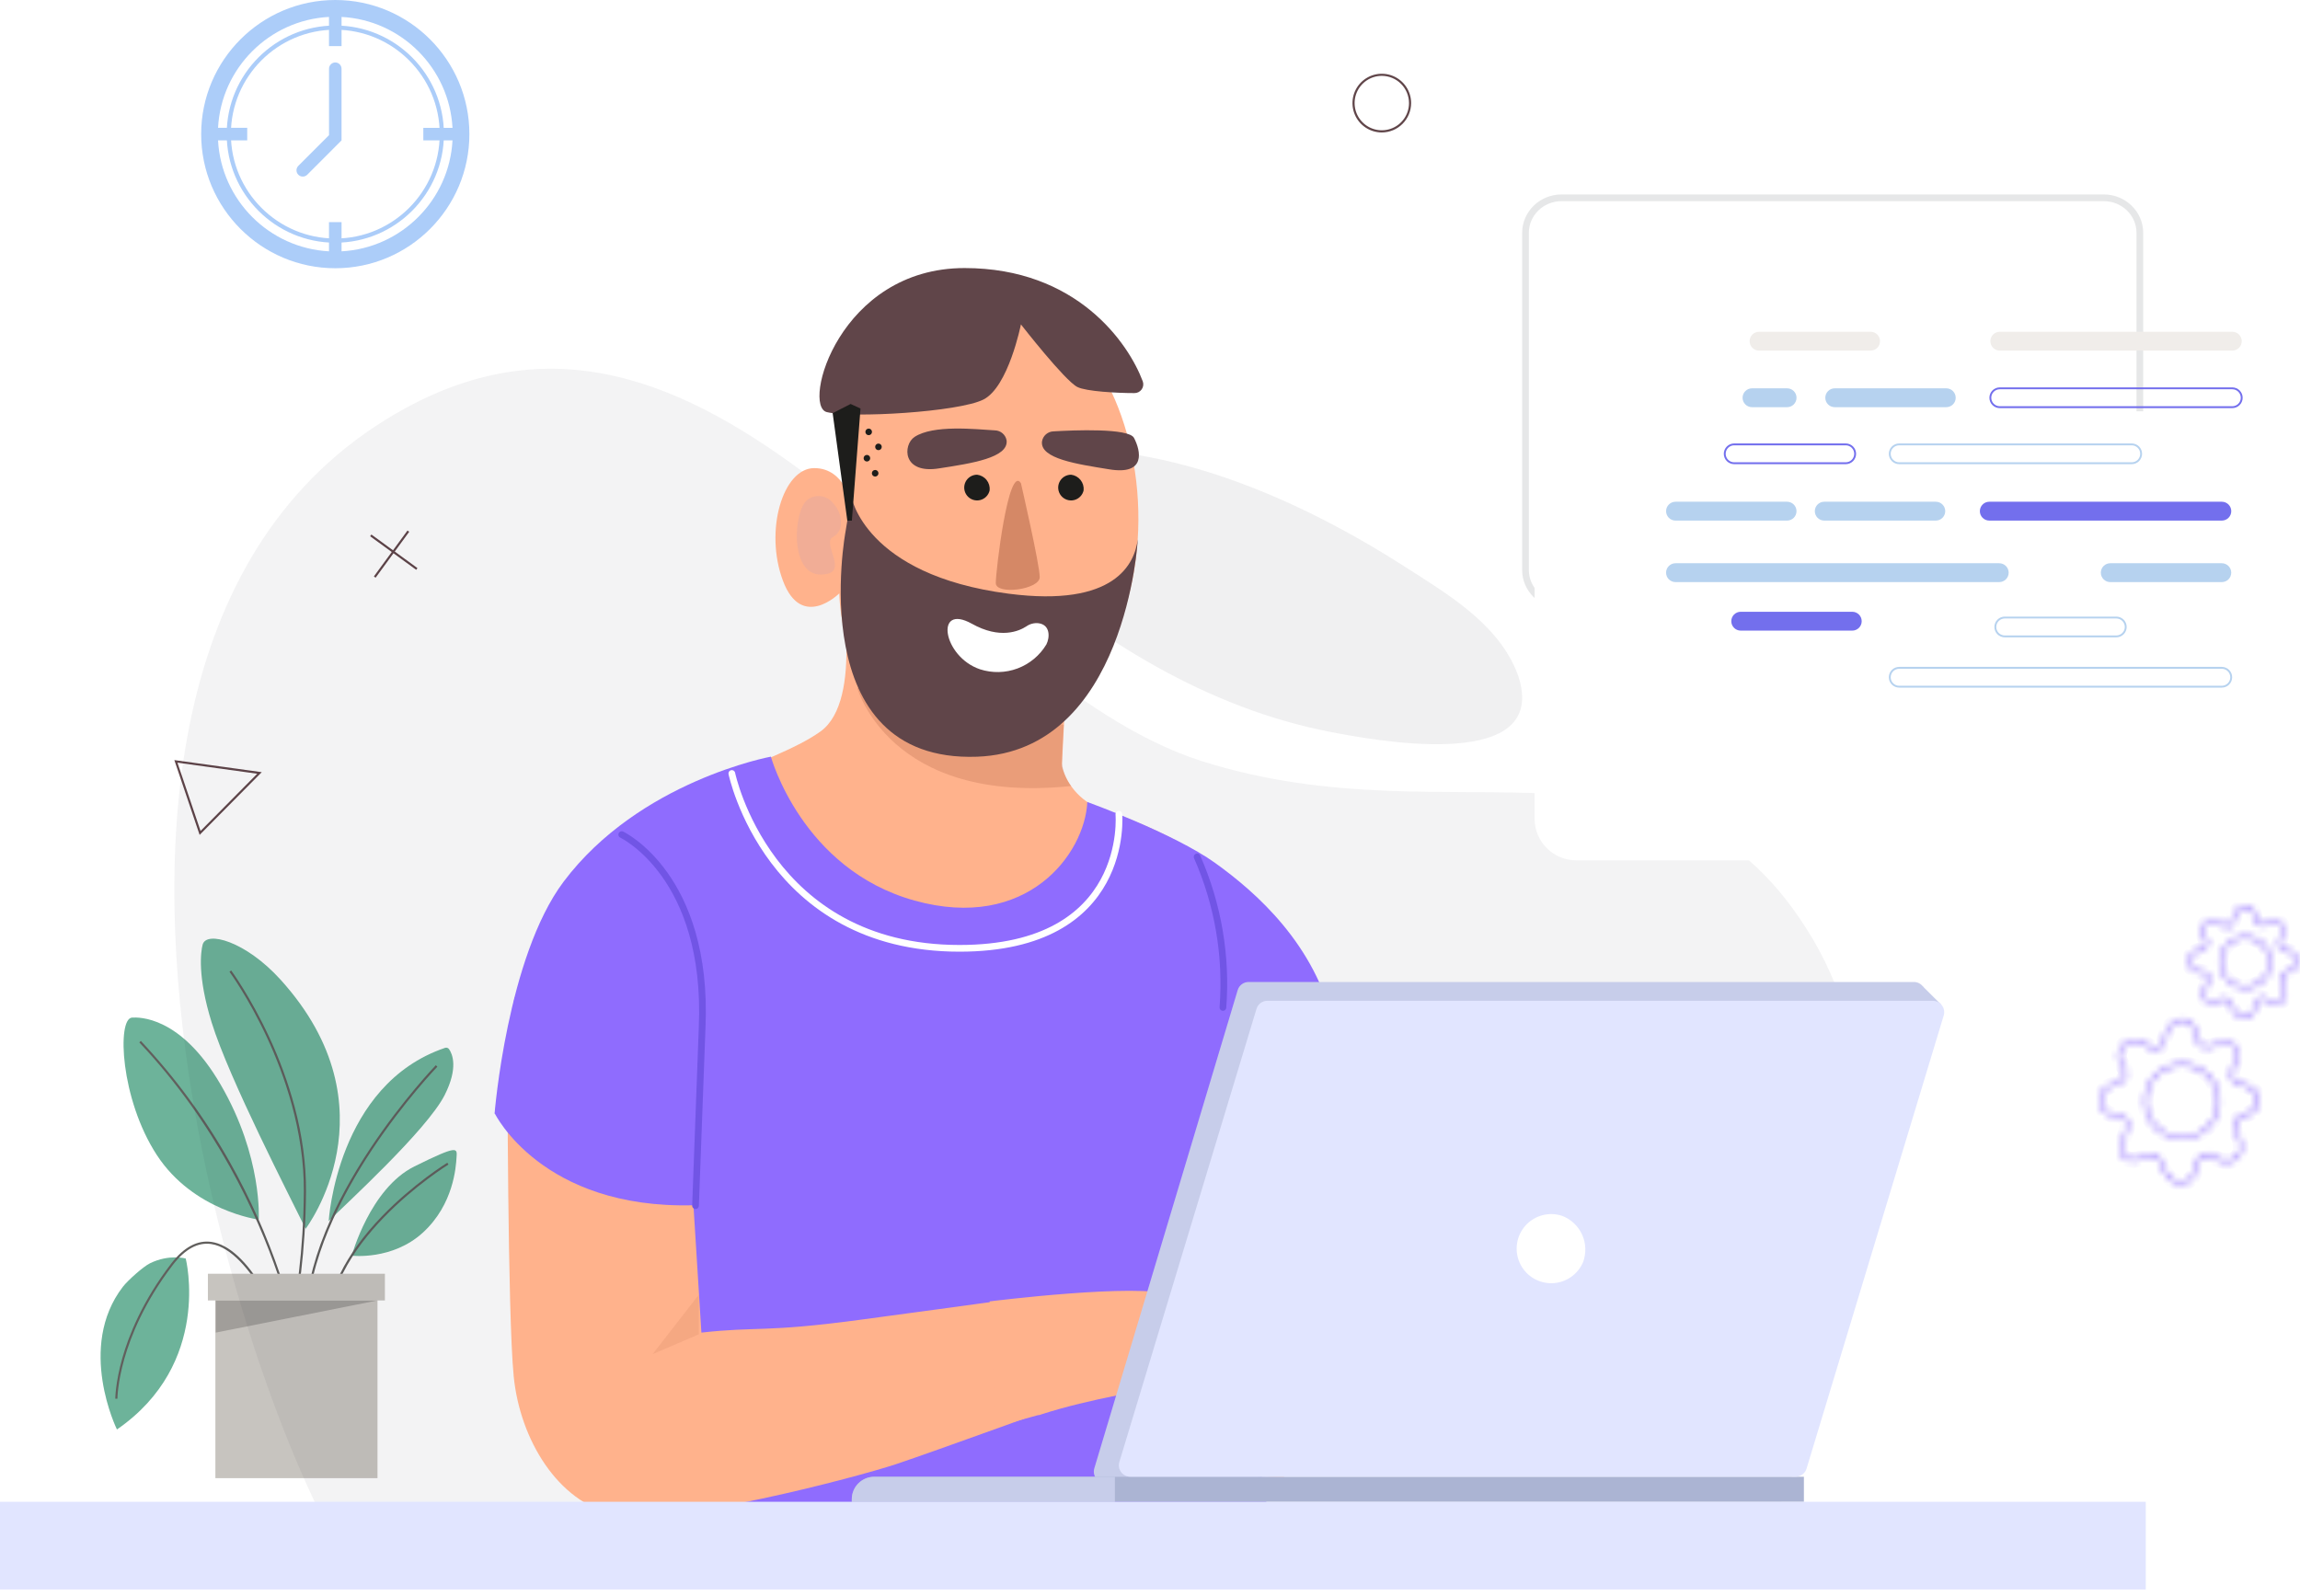 <svg width="343" height="238" viewBox="0 0 343 238" fill="none" xmlns="http://www.w3.org/2000/svg">
<path d="M50.005 36.2C41.073 36.2 33.808 28.934 33.808 20.003C33.808 11.072 41.073 3.806 50.005 3.806C58.937 3.806 66.201 11.073 66.201 20.003C66.201 28.933 58.931 36.2 50.005 36.2ZM50.005 4.429C41.419 4.429 34.433 11.415 34.433 20.001C34.433 28.587 41.415 35.574 50.005 35.574C58.595 35.574 65.576 28.589 65.576 20.003C65.576 11.417 58.587 4.432 50.005 4.432V4.429Z" fill="#ACCDF9"/>
<mask id="path-2-inside-1_422_1379" fill="white">
<path d="M334.731 151.983C334.497 151.983 334.266 151.938 334.049 151.849C333.756 151.722 333.494 151.532 333.282 151.292C333.049 151.035 332.866 150.737 332.741 150.413L332.691 150.279C332.674 150.235 332.657 150.188 332.642 150.142C332.581 149.957 332.507 149.778 332.42 149.605C332.344 149.452 332.223 149.328 332.073 149.25C331.907 149.182 331.723 149.169 331.55 149.214C331.354 149.261 331.162 149.323 330.976 149.4L330.919 149.422L330.863 149.443C330.616 149.54 330.358 149.607 330.095 149.644C329.876 149.672 329.654 149.664 329.438 149.619C329.169 149.561 328.922 149.425 328.728 149.229C328.544 149.05 328.428 148.812 328.399 148.556C328.387 148.414 328.398 148.27 328.431 148.131C328.461 148.005 328.499 147.881 328.544 147.759L328.742 147.187L328.939 146.614C329.013 146.415 329.066 146.208 329.095 145.997C329.123 145.818 329.085 145.635 328.987 145.483C328.894 145.361 328.764 145.274 328.616 145.234C328.444 145.185 328.267 145.15 328.089 145.13C327.989 145.117 327.889 145.102 327.789 145.083C327.688 145.066 327.588 145.041 327.49 145.011C327.187 144.911 326.918 144.73 326.711 144.487C326.557 144.305 326.442 144.093 326.375 143.864C326.307 143.635 326.288 143.395 326.318 143.159C326.348 142.922 326.427 142.694 326.55 142.49C326.673 142.286 326.837 142.109 327.032 141.972C327.156 141.886 327.289 141.814 327.429 141.757C327.566 141.697 327.705 141.651 327.843 141.602C327.909 141.58 327.978 141.558 328.043 141.534C328.108 141.509 328.176 141.483 328.241 141.456C328.382 141.395 328.514 141.315 328.633 141.22C328.776 141.127 328.879 140.984 328.92 140.819C328.961 140.653 328.938 140.478 328.856 140.329C328.79 140.193 328.714 140.063 328.627 139.939C328.572 139.854 328.516 139.766 328.464 139.675C328.41 139.586 328.363 139.492 328.325 139.395C328.251 139.204 328.218 139 328.228 138.796C328.24 138.581 328.292 138.369 328.382 138.174C328.482 137.954 328.624 137.755 328.8 137.59C328.968 137.426 329.169 137.299 329.39 137.218C329.715 137.102 330.065 137.077 330.403 137.146C330.776 137.222 331.127 137.379 331.433 137.607L331.518 137.668L331.601 137.733C331.692 137.804 331.787 137.873 331.869 137.919C331.944 137.97 332.028 138.006 332.117 138.025C332.171 138.035 332.227 138.029 332.277 138.006C332.401 137.947 332.507 137.854 332.583 137.739C332.671 137.62 332.741 137.489 332.793 137.35C332.846 137.209 332.891 137.059 332.935 136.903C332.958 136.828 332.98 136.754 333.004 136.679C333.028 136.605 333.05 136.533 333.078 136.46C333.187 136.163 333.348 135.887 333.555 135.648C333.743 135.428 333.978 135.253 334.242 135.135C334.542 135.003 334.876 134.967 335.197 135.031C335.504 135.088 335.782 135.249 335.984 135.486C336.108 135.64 336.202 135.816 336.262 136.005C336.322 136.193 336.371 136.384 336.409 136.577C336.443 136.773 336.493 136.966 336.559 137.153C336.619 137.352 336.751 137.521 336.929 137.627C337.108 137.733 337.319 137.767 337.522 137.724C337.795 137.687 338.065 137.624 338.327 137.538C338.636 137.433 338.956 137.362 339.281 137.326C339.433 137.308 339.587 137.319 339.735 137.36C339.882 137.401 340.02 137.471 340.141 137.566C340.262 137.66 340.362 137.778 340.438 137.911C340.513 138.045 340.561 138.192 340.58 138.345C340.624 138.64 340.608 138.941 340.533 139.229C340.509 139.326 340.479 139.415 340.45 139.514C340.42 139.612 340.387 139.699 340.353 139.794C340.299 139.95 340.246 140.101 340.203 140.251C340.16 140.399 340.132 140.55 340.119 140.703C340.111 140.778 340.111 140.854 340.119 140.93C340.127 140.994 340.144 141.056 340.169 141.115C340.247 141.27 340.379 141.389 340.541 141.45C340.727 141.529 340.92 141.591 341.118 141.636C341.231 141.666 341.348 141.695 341.463 141.731C341.577 141.766 341.689 141.809 341.798 141.859C342.063 141.987 342.289 142.182 342.453 142.426C342.704 142.791 342.8 143.241 342.722 143.677C342.644 144.114 342.398 144.502 342.036 144.758C341.926 144.831 341.809 144.893 341.687 144.944C341.568 144.998 341.448 145.044 341.327 145.089L341.142 145.157L340.967 145.232C340.839 145.29 340.72 145.364 340.611 145.453C340.474 145.559 340.38 145.711 340.346 145.88C340.33 146.012 340.349 146.145 340.401 146.267C340.459 146.404 340.526 146.537 340.602 146.665L340.633 146.722L340.665 146.778C340.876 147.164 341.003 147.591 341.036 148.031C341.059 148.254 341.036 148.48 340.97 148.694C340.904 148.909 340.795 149.108 340.65 149.279C340.485 149.455 340.282 149.592 340.058 149.68C339.833 149.767 339.592 149.804 339.351 149.787C338.849 149.767 338.36 149.613 337.937 149.341L337.897 149.315L337.856 149.29C337.789 149.244 337.72 149.201 337.648 149.162C337.583 149.125 337.513 149.098 337.44 149.082C337.339 149.07 337.237 149.083 337.142 149.12C337.047 149.156 336.962 149.216 336.895 149.292C336.729 149.46 336.606 149.665 336.535 149.891C336.511 149.961 336.49 150.034 336.472 150.106C336.453 150.179 336.435 150.251 336.416 150.326C336.37 150.524 336.313 150.72 336.245 150.913C336.174 151.109 336.07 151.291 335.937 151.452C335.79 151.622 335.605 151.756 335.398 151.842C335.187 151.932 334.961 151.98 334.731 151.983ZM331.78 148.798C331.858 148.798 331.935 148.806 332.011 148.822C332.091 148.838 332.168 148.864 332.242 148.898C332.453 149.003 332.627 149.171 332.741 149.378C332.852 149.581 332.944 149.795 333.013 150.017C333.03 150.06 333.045 150.104 333.062 150.147C333.078 150.19 333.093 150.233 333.11 150.274C333.216 150.546 333.37 150.798 333.564 151.017C333.739 151.216 333.956 151.374 334.199 151.48C334.452 151.584 334.73 151.612 334.999 151.56C335.25 151.516 335.48 151.388 335.65 151.197C335.757 151.066 335.84 150.916 335.895 150.755C335.954 150.583 336.004 150.408 336.045 150.231C336.064 150.153 336.084 150.075 336.104 149.999C336.125 149.922 336.147 149.844 336.171 149.77C336.272 149.458 336.452 149.177 336.694 148.956C336.804 148.852 336.936 148.774 337.08 148.729C337.224 148.684 337.376 148.672 337.526 148.696C337.631 148.717 337.733 148.753 337.828 148.804C337.921 148.852 338.014 148.908 338.086 148.96L338.125 148.984L338.162 149.008C338.511 149.233 338.911 149.366 339.325 149.395C339.515 149.415 339.707 149.393 339.887 149.328C340.066 149.264 340.229 149.159 340.362 149.023C340.477 148.884 340.561 148.723 340.611 148.55C340.66 148.377 340.673 148.196 340.648 148.018C340.609 147.652 340.498 147.297 340.322 146.975L340.29 146.921L340.26 146.865C340.168 146.71 340.089 146.548 340.023 146.38C339.955 146.203 339.932 146.011 339.956 145.823C339.997 145.581 340.119 145.362 340.303 145.2C340.452 145.065 340.622 144.954 340.806 144.871L340.991 144.791L341.177 144.717C341.29 144.676 341.4 144.633 341.503 144.587C341.607 144.543 341.706 144.489 341.798 144.425C341.937 144.329 342.054 144.207 342.145 144.066C342.236 143.924 342.298 143.766 342.327 143.6C342.356 143.435 342.353 143.265 342.317 143.101C342.28 142.936 342.212 142.781 342.116 142.643C341.989 142.458 341.816 142.309 341.615 142.21C341.521 142.165 341.424 142.127 341.324 142.099C341.221 142.067 341.114 142.041 341.008 142.013C340.771 141.96 340.539 141.883 340.318 141.783C340.094 141.678 339.913 141.499 339.808 141.275C339.768 141.187 339.741 141.093 339.728 140.997C339.716 140.888 339.716 140.779 339.728 140.671C339.742 140.495 339.774 140.321 339.823 140.151C339.869 139.984 339.926 139.82 339.984 139.658C340.014 139.571 340.045 139.484 340.075 139.395C340.105 139.305 340.131 139.209 340.153 139.127C340.212 138.906 340.228 138.676 340.201 138.449C340.18 138.232 340.076 138.033 339.912 137.891C339.817 137.822 339.71 137.772 339.596 137.745C339.483 137.717 339.365 137.713 339.249 137.731C338.976 137.768 338.706 137.831 338.444 137.917C338.137 138.021 337.821 138.092 337.5 138.129C337.191 138.166 336.88 138.085 336.628 137.902C336.44 137.759 336.296 137.566 336.212 137.345C336.129 137.126 336.067 136.899 336.026 136.668C335.987 136.494 335.95 136.323 335.898 136.167C335.854 136.015 335.781 135.873 335.683 135.748C335.536 135.579 335.334 135.466 335.112 135.429C334.873 135.384 334.626 135.411 334.403 135.507C334.188 135.604 333.998 135.749 333.846 135.931C333.676 136.131 333.542 136.361 333.453 136.609C333.427 136.676 333.405 136.745 333.383 136.815C333.36 136.886 333.34 136.955 333.32 137.023C333.274 137.192 333.22 137.358 333.156 137.521C333.093 137.688 333.007 137.846 332.9 137.99C332.794 138.141 332.656 138.268 332.496 138.361C332.362 138.435 332.206 138.459 332.056 138.43C331.928 138.406 331.806 138.358 331.696 138.289C331.582 138.216 331.472 138.138 331.366 138.055L331.286 137.995L331.206 137.936C330.996 137.78 330.76 137.661 330.51 137.583C330.19 137.482 329.845 137.487 329.527 137.598C329.357 137.66 329.201 137.759 329.071 137.886C328.935 138.016 328.824 138.171 328.746 138.343C328.678 138.49 328.638 138.649 328.627 138.811C328.619 138.962 328.643 139.114 328.698 139.255C328.73 139.337 328.769 139.416 328.815 139.491C328.859 139.569 328.911 139.647 328.963 139.729C329.068 139.881 329.16 140.042 329.238 140.21C329.317 140.382 329.351 140.57 329.336 140.759C329.312 140.986 329.215 141.199 329.061 141.368C328.877 141.568 328.651 141.724 328.399 141.825C328.33 141.855 328.26 141.883 328.189 141.909L327.974 141.983C327.844 142.028 327.718 142.071 327.603 142.123C327.485 142.173 327.372 142.235 327.267 142.309C327.067 142.448 326.91 142.641 326.815 142.866C326.743 143.035 326.707 143.217 326.709 143.4C326.711 143.583 326.751 143.764 326.827 143.931C326.903 144.098 327.012 144.247 327.149 144.369C327.285 144.492 327.446 144.584 327.62 144.641C327.704 144.666 327.789 144.687 327.876 144.702C327.967 144.719 328.061 144.732 328.154 144.745C328.37 144.769 328.582 144.813 328.789 144.879C329 144.945 329.185 145.074 329.319 145.25C329.476 145.489 329.538 145.777 329.494 146.059C329.464 146.293 329.406 146.524 329.321 146.745L329.125 147.317L328.928 147.887C328.89 147.99 328.857 148.095 328.83 148.201C328.803 148.305 328.793 148.412 328.8 148.519C328.824 148.702 328.916 148.869 329.056 148.988C329.192 149.109 329.356 149.194 329.533 149.235C329.712 149.272 329.897 149.277 330.078 149.25C330.303 149.213 330.523 149.15 330.733 149.064L330.789 149.043L330.844 149.023C330.993 148.965 331.149 148.906 331.306 148.861C331.461 148.819 331.62 148.798 331.78 148.798ZM334.854 147.432C333.944 147.432 333.063 147.115 332.361 146.537C331.658 145.959 331.177 145.154 331 144.261C330.823 143.367 330.961 142.44 331.39 141.637C331.818 140.834 332.512 140.204 333.352 139.856C334.193 139.507 335.128 139.461 335.998 139.726C336.868 139.99 337.62 140.549 338.125 141.306C338.63 142.064 338.858 142.973 338.769 143.88C338.68 144.786 338.28 145.634 337.637 146.278C337.272 146.645 336.838 146.936 336.361 147.134C335.883 147.332 335.371 147.433 334.854 147.432ZM334.854 139.963C334.036 139.962 333.243 140.246 332.61 140.765C331.978 141.284 331.544 142.007 331.384 142.81C331.224 143.613 331.347 144.447 331.732 145.17C332.117 145.893 332.74 146.46 333.496 146.773C334.251 147.087 335.092 147.129 335.875 146.892C336.657 146.654 337.334 146.152 337.788 145.471C338.243 144.79 338.448 143.972 338.368 143.157C338.287 142.342 337.928 141.58 337.349 141C337.022 140.672 336.633 140.411 336.205 140.233C335.777 140.055 335.317 139.963 334.854 139.963Z"/>
</mask>
<path d="M334.731 151.983C334.497 151.983 334.266 151.938 334.049 151.849C333.756 151.722 333.494 151.532 333.282 151.292C333.049 151.035 332.866 150.737 332.741 150.413L332.691 150.279C332.674 150.235 332.657 150.188 332.642 150.142C332.581 149.957 332.507 149.778 332.42 149.605C332.344 149.452 332.223 149.328 332.073 149.25C331.907 149.182 331.723 149.169 331.55 149.214C331.354 149.261 331.162 149.323 330.976 149.4L330.919 149.422L330.863 149.443C330.616 149.54 330.358 149.607 330.095 149.644C329.876 149.672 329.654 149.664 329.438 149.619C329.169 149.561 328.922 149.425 328.728 149.229C328.544 149.05 328.428 148.812 328.399 148.556C328.387 148.414 328.398 148.27 328.431 148.131C328.461 148.005 328.499 147.881 328.544 147.759L328.742 147.187L328.939 146.614C329.013 146.415 329.066 146.208 329.095 145.997C329.123 145.818 329.085 145.635 328.987 145.483C328.894 145.361 328.764 145.274 328.616 145.234C328.444 145.185 328.267 145.15 328.089 145.13C327.989 145.117 327.889 145.102 327.789 145.083C327.688 145.066 327.588 145.041 327.49 145.011C327.187 144.911 326.918 144.73 326.711 144.487C326.557 144.305 326.442 144.093 326.375 143.864C326.307 143.635 326.288 143.395 326.318 143.159C326.348 142.922 326.427 142.694 326.55 142.49C326.673 142.286 326.837 142.109 327.032 141.972C327.156 141.886 327.289 141.814 327.429 141.757C327.566 141.697 327.705 141.651 327.843 141.602C327.909 141.58 327.978 141.558 328.043 141.534C328.108 141.509 328.176 141.483 328.241 141.456C328.382 141.395 328.514 141.315 328.633 141.22C328.776 141.127 328.879 140.984 328.92 140.819C328.961 140.653 328.938 140.478 328.856 140.329C328.79 140.193 328.714 140.063 328.627 139.939C328.572 139.854 328.516 139.766 328.464 139.675C328.41 139.586 328.363 139.492 328.325 139.395C328.251 139.204 328.218 139 328.228 138.796C328.24 138.581 328.292 138.369 328.382 138.174C328.482 137.954 328.624 137.755 328.8 137.59C328.968 137.426 329.169 137.299 329.39 137.218C329.715 137.102 330.065 137.077 330.403 137.146C330.776 137.222 331.127 137.379 331.433 137.607L331.518 137.668L331.601 137.733C331.692 137.804 331.787 137.873 331.869 137.919C331.944 137.97 332.028 138.006 332.117 138.025C332.171 138.035 332.227 138.029 332.277 138.006C332.401 137.947 332.507 137.854 332.583 137.739C332.671 137.62 332.741 137.489 332.793 137.35C332.846 137.209 332.891 137.059 332.935 136.903C332.958 136.828 332.98 136.754 333.004 136.679C333.028 136.605 333.05 136.533 333.078 136.46C333.187 136.163 333.348 135.887 333.555 135.648C333.743 135.428 333.978 135.253 334.242 135.135C334.542 135.003 334.876 134.967 335.197 135.031C335.504 135.088 335.782 135.249 335.984 135.486C336.108 135.64 336.202 135.816 336.262 136.005C336.322 136.193 336.371 136.384 336.409 136.577C336.443 136.773 336.493 136.966 336.559 137.153C336.619 137.352 336.751 137.521 336.929 137.627C337.108 137.733 337.319 137.767 337.522 137.724C337.795 137.687 338.065 137.624 338.327 137.538C338.636 137.433 338.956 137.362 339.281 137.326C339.433 137.308 339.587 137.319 339.735 137.36C339.882 137.401 340.02 137.471 340.141 137.566C340.262 137.66 340.362 137.778 340.438 137.911C340.513 138.045 340.561 138.192 340.58 138.345C340.624 138.64 340.608 138.941 340.533 139.229C340.509 139.326 340.479 139.415 340.45 139.514C340.42 139.612 340.387 139.699 340.353 139.794C340.299 139.95 340.246 140.101 340.203 140.251C340.16 140.399 340.132 140.55 340.119 140.703C340.111 140.778 340.111 140.854 340.119 140.93C340.127 140.994 340.144 141.056 340.169 141.115C340.247 141.27 340.379 141.389 340.541 141.45C340.727 141.529 340.92 141.591 341.118 141.636C341.231 141.666 341.348 141.695 341.463 141.731C341.577 141.766 341.689 141.809 341.798 141.859C342.063 141.987 342.289 142.182 342.453 142.426C342.704 142.791 342.8 143.241 342.722 143.677C342.644 144.114 342.398 144.502 342.036 144.758C341.926 144.831 341.809 144.893 341.687 144.944C341.568 144.998 341.448 145.044 341.327 145.089L341.142 145.157L340.967 145.232C340.839 145.29 340.72 145.364 340.611 145.453C340.474 145.559 340.38 145.711 340.346 145.88C340.33 146.012 340.349 146.145 340.401 146.267C340.459 146.404 340.526 146.537 340.602 146.665L340.633 146.722L340.665 146.778C340.876 147.164 341.003 147.591 341.036 148.031C341.059 148.254 341.036 148.48 340.97 148.694C340.904 148.909 340.795 149.108 340.65 149.279C340.485 149.455 340.282 149.592 340.058 149.68C339.833 149.767 339.592 149.804 339.351 149.787C338.849 149.767 338.36 149.613 337.937 149.341L337.897 149.315L337.856 149.29C337.789 149.244 337.72 149.201 337.648 149.162C337.583 149.125 337.513 149.098 337.44 149.082C337.339 149.07 337.237 149.083 337.142 149.12C337.047 149.156 336.962 149.216 336.895 149.292C336.729 149.46 336.606 149.665 336.535 149.891C336.511 149.961 336.49 150.034 336.472 150.106C336.453 150.179 336.435 150.251 336.416 150.326C336.37 150.524 336.313 150.72 336.245 150.913C336.174 151.109 336.07 151.291 335.937 151.452C335.79 151.622 335.605 151.756 335.398 151.842C335.187 151.932 334.961 151.98 334.731 151.983ZM331.78 148.798C331.858 148.798 331.935 148.806 332.011 148.822C332.091 148.838 332.168 148.864 332.242 148.898C332.453 149.003 332.627 149.171 332.741 149.378C332.852 149.581 332.944 149.795 333.013 150.017C333.03 150.06 333.045 150.104 333.062 150.147C333.078 150.19 333.093 150.233 333.11 150.274C333.216 150.546 333.37 150.798 333.564 151.017C333.739 151.216 333.956 151.374 334.199 151.48C334.452 151.584 334.73 151.612 334.999 151.56C335.25 151.516 335.48 151.388 335.65 151.197C335.757 151.066 335.84 150.916 335.895 150.755C335.954 150.583 336.004 150.408 336.045 150.231C336.064 150.153 336.084 150.075 336.104 149.999C336.125 149.922 336.147 149.844 336.171 149.77C336.272 149.458 336.452 149.177 336.694 148.956C336.804 148.852 336.936 148.774 337.08 148.729C337.224 148.684 337.376 148.672 337.526 148.696C337.631 148.717 337.733 148.753 337.828 148.804C337.921 148.852 338.014 148.908 338.086 148.96L338.125 148.984L338.162 149.008C338.511 149.233 338.911 149.366 339.325 149.395C339.515 149.415 339.707 149.393 339.887 149.328C340.066 149.264 340.229 149.159 340.362 149.023C340.477 148.884 340.561 148.723 340.611 148.55C340.66 148.377 340.673 148.196 340.648 148.018C340.609 147.652 340.498 147.297 340.322 146.975L340.29 146.921L340.26 146.865C340.168 146.71 340.089 146.548 340.023 146.38C339.955 146.203 339.932 146.011 339.956 145.823C339.997 145.581 340.119 145.362 340.303 145.2C340.452 145.065 340.622 144.954 340.806 144.871L340.991 144.791L341.177 144.717C341.29 144.676 341.4 144.633 341.503 144.587C341.607 144.543 341.706 144.489 341.798 144.425C341.937 144.329 342.054 144.207 342.145 144.066C342.236 143.924 342.298 143.766 342.327 143.6C342.356 143.435 342.353 143.265 342.317 143.101C342.28 142.936 342.212 142.781 342.116 142.643C341.989 142.458 341.816 142.309 341.615 142.21C341.521 142.165 341.424 142.127 341.324 142.099C341.221 142.067 341.114 142.041 341.008 142.013C340.771 141.96 340.539 141.883 340.318 141.783C340.094 141.678 339.913 141.499 339.808 141.275C339.768 141.187 339.741 141.093 339.728 140.997C339.716 140.888 339.716 140.779 339.728 140.671C339.742 140.495 339.774 140.321 339.823 140.151C339.869 139.984 339.926 139.82 339.984 139.658C340.014 139.571 340.045 139.484 340.075 139.395C340.105 139.305 340.131 139.209 340.153 139.127C340.212 138.906 340.228 138.676 340.201 138.449C340.18 138.232 340.076 138.033 339.912 137.891C339.817 137.822 339.71 137.772 339.596 137.745C339.483 137.717 339.365 137.713 339.249 137.731C338.976 137.768 338.706 137.831 338.444 137.917C338.137 138.021 337.821 138.092 337.5 138.129C337.191 138.166 336.88 138.085 336.628 137.902C336.44 137.759 336.296 137.566 336.212 137.345C336.129 137.126 336.067 136.899 336.026 136.668C335.987 136.494 335.95 136.323 335.898 136.167C335.854 136.015 335.781 135.873 335.683 135.748C335.536 135.579 335.334 135.466 335.112 135.429C334.873 135.384 334.626 135.411 334.403 135.507C334.188 135.604 333.998 135.749 333.846 135.931C333.676 136.131 333.542 136.361 333.453 136.609C333.427 136.676 333.405 136.745 333.383 136.815C333.36 136.886 333.34 136.955 333.32 137.023C333.274 137.192 333.22 137.358 333.156 137.521C333.093 137.688 333.007 137.846 332.9 137.99C332.794 138.141 332.656 138.268 332.496 138.361C332.362 138.435 332.206 138.459 332.056 138.43C331.928 138.406 331.806 138.358 331.696 138.289C331.582 138.216 331.472 138.138 331.366 138.055L331.286 137.995L331.206 137.936C330.996 137.78 330.76 137.661 330.51 137.583C330.19 137.482 329.845 137.487 329.527 137.598C329.357 137.66 329.201 137.759 329.071 137.886C328.935 138.016 328.824 138.171 328.746 138.343C328.678 138.49 328.638 138.649 328.627 138.811C328.619 138.962 328.643 139.114 328.698 139.255C328.73 139.337 328.769 139.416 328.815 139.491C328.859 139.569 328.911 139.647 328.963 139.729C329.068 139.881 329.16 140.042 329.238 140.21C329.317 140.382 329.351 140.57 329.336 140.759C329.312 140.986 329.215 141.199 329.061 141.368C328.877 141.568 328.651 141.724 328.399 141.825C328.33 141.855 328.26 141.883 328.189 141.909L327.974 141.983C327.844 142.028 327.718 142.071 327.603 142.123C327.485 142.173 327.372 142.235 327.267 142.309C327.067 142.448 326.91 142.641 326.815 142.866C326.743 143.035 326.707 143.217 326.709 143.4C326.711 143.583 326.751 143.764 326.827 143.931C326.903 144.098 327.012 144.247 327.149 144.369C327.285 144.492 327.446 144.584 327.62 144.641C327.704 144.666 327.789 144.687 327.876 144.702C327.967 144.719 328.061 144.732 328.154 144.745C328.37 144.769 328.582 144.813 328.789 144.879C329 144.945 329.185 145.074 329.319 145.25C329.476 145.489 329.538 145.777 329.494 146.059C329.464 146.293 329.406 146.524 329.321 146.745L329.125 147.317L328.928 147.887C328.89 147.99 328.857 148.095 328.83 148.201C328.803 148.305 328.793 148.412 328.8 148.519C328.824 148.702 328.916 148.869 329.056 148.988C329.192 149.109 329.356 149.194 329.533 149.235C329.712 149.272 329.897 149.277 330.078 149.25C330.303 149.213 330.523 149.15 330.733 149.064L330.789 149.043L330.844 149.023C330.993 148.965 331.149 148.906 331.306 148.861C331.461 148.819 331.62 148.798 331.78 148.798ZM334.854 147.432C333.944 147.432 333.063 147.115 332.361 146.537C331.658 145.959 331.177 145.154 331 144.261C330.823 143.367 330.961 142.44 331.39 141.637C331.818 140.834 332.512 140.204 333.352 139.856C334.193 139.507 335.128 139.461 335.998 139.726C336.868 139.99 337.62 140.549 338.125 141.306C338.63 142.064 338.858 142.973 338.769 143.88C338.68 144.786 338.28 145.634 337.637 146.278C337.272 146.645 336.838 146.936 336.361 147.134C335.883 147.332 335.371 147.433 334.854 147.432ZM334.854 139.963C334.036 139.962 333.243 140.246 332.61 140.765C331.978 141.284 331.544 142.007 331.384 142.81C331.224 143.613 331.347 144.447 331.732 145.17C332.117 145.893 332.74 146.46 333.496 146.773C334.251 147.087 335.092 147.129 335.875 146.892C336.657 146.654 337.334 146.152 337.788 145.471C338.243 144.79 338.448 143.972 338.368 143.157C338.287 142.342 337.928 141.58 337.349 141C337.022 140.672 336.633 140.411 336.205 140.233C335.777 140.055 335.317 139.963 334.854 139.963Z" fill="#8F6CFE" stroke="#8F6CFE" stroke-width="2" mask="url(#path-2-inside-1_422_1379)"/>
<mask id="path-3-inside-2_422_1379" fill="white">
<path d="M325.242 176.587C325.078 176.587 324.915 176.571 324.754 176.54C324.59 176.508 324.43 176.46 324.277 176.395C323.86 176.217 323.487 175.949 323.184 175.611C322.853 175.243 322.591 174.817 322.412 174.355L322.34 174.169C322.316 174.104 322.292 174.037 322.269 173.972C322.18 173.691 322.066 173.418 321.93 173.156C321.812 172.921 321.622 172.729 321.388 172.61C321.133 172.5 320.85 172.477 320.581 172.545C320.285 172.613 319.994 172.706 319.713 172.821L319.629 172.853L319.546 172.886C319.191 173.025 318.821 173.121 318.444 173.175C318.135 173.217 317.821 173.205 317.516 173.139C317.14 173.058 316.795 172.87 316.522 172.598C316.268 172.35 316.106 172.022 316.063 171.669C316.046 171.472 316.061 171.273 316.108 171.08C316.153 170.897 316.207 170.715 316.271 170.537L316.562 169.699L316.852 168.861C316.965 168.557 317.043 168.241 317.084 167.919C317.126 167.64 317.064 167.356 316.909 167.12C316.762 166.929 316.557 166.79 316.325 166.724C316.065 166.649 315.799 166.597 315.531 166.568C315.388 166.548 315.241 166.525 315.097 166.499C314.953 166.474 314.811 166.44 314.672 166.397C314.245 166.257 313.865 166.002 313.574 165.658C313.284 165.315 313.094 164.897 313.027 164.452C312.96 164.007 313.018 163.553 313.194 163.139C313.37 162.724 313.657 162.368 314.024 162.108C314.202 161.986 314.392 161.884 314.592 161.803C314.789 161.719 314.989 161.649 315.186 161.582C315.286 161.547 315.386 161.513 315.484 161.476C315.583 161.439 315.681 161.403 315.778 161.363C315.995 161.266 316.198 161.141 316.382 160.991C316.604 160.843 316.762 160.618 316.827 160.36C316.891 160.101 316.857 159.828 316.731 159.593C316.631 159.387 316.515 159.189 316.384 159.001C316.304 158.876 316.223 158.752 316.149 158.629C316.072 158.501 316.005 158.366 315.95 158.228C315.846 157.96 315.8 157.673 315.815 157.386C315.832 157.083 315.905 156.787 316.032 156.512C316.173 156.201 316.374 155.92 316.622 155.685C316.861 155.456 317.145 155.278 317.457 155.163C317.919 155 318.416 154.965 318.896 155.063C319.428 155.172 319.929 155.396 320.364 155.721L320.486 155.81L320.607 155.903C320.738 156.007 320.874 156.105 321.015 156.196C321.132 156.275 321.263 156.331 321.401 156.36C321.508 156.378 321.618 156.363 321.717 156.317C321.899 156.219 322.056 156.078 322.173 155.906C322.304 155.727 322.41 155.53 322.488 155.321C322.57 155.111 322.635 154.886 322.702 154.656C322.735 154.548 322.767 154.438 322.8 154.33C322.833 154.223 322.871 154.115 322.909 154.009C323.065 153.585 323.296 153.193 323.59 152.851C323.857 152.54 324.189 152.29 324.563 152.121C324.986 151.936 325.456 151.885 325.91 151.974C326.338 152.053 326.727 152.278 327.01 152.61C327.185 152.831 327.317 153.083 327.401 153.353C327.487 153.621 327.557 153.894 327.611 154.171C327.664 154.465 327.742 154.754 327.843 155.035C327.939 155.339 328.143 155.598 328.416 155.761C328.69 155.925 329.014 155.982 329.327 155.921C329.738 155.864 330.142 155.768 330.535 155.633C330.977 155.485 331.432 155.382 331.895 155.328C332.109 155.299 332.326 155.312 332.534 155.368C332.742 155.424 332.937 155.522 333.107 155.654C333.277 155.787 333.419 155.953 333.524 156.141C333.629 156.33 333.695 156.537 333.719 156.752C333.781 157.168 333.758 157.592 333.65 157.999C333.615 158.138 333.572 158.276 333.528 158.413C333.483 158.551 333.437 158.685 333.389 158.817C333.309 159.047 333.231 159.272 333.168 159.495C333.103 159.715 333.061 159.942 333.043 160.171C333.03 160.29 333.03 160.41 333.043 160.528C333.056 160.628 333.083 160.726 333.125 160.818C333.243 161.06 333.446 161.25 333.695 161.351C333.974 161.471 334.263 161.564 334.559 161.63C334.726 161.673 334.893 161.716 335.058 161.766C335.223 161.816 335.384 161.878 335.539 161.952C335.912 162.132 336.231 162.407 336.465 162.749C336.699 163.09 336.839 163.488 336.873 163.901C336.907 164.314 336.832 164.729 336.656 165.104C336.48 165.479 336.21 165.802 335.871 166.04C335.714 166.148 335.548 166.241 335.374 166.317C335.201 166.395 335.027 166.462 334.854 166.527C334.767 166.561 334.678 166.592 334.591 166.627C334.504 166.663 334.418 166.698 334.333 166.737C334.133 166.826 333.945 166.943 333.776 167.083C333.562 167.251 333.415 167.491 333.363 167.759C333.338 167.965 333.368 168.174 333.45 168.365C333.536 168.572 333.637 168.774 333.75 168.967L333.795 169.049L333.839 169.131C334.143 169.681 334.327 170.289 334.379 170.915C334.413 171.231 334.382 171.551 334.289 171.856C334.196 172.16 334.042 172.442 333.838 172.686C333.605 172.935 333.32 173.13 333.004 173.255C332.687 173.38 332.346 173.432 332.006 173.409C331.289 173.375 330.592 173.152 329.99 172.76L329.932 172.723L329.874 172.686C329.767 172.615 329.661 172.546 329.555 172.491C329.454 172.433 329.345 172.393 329.231 172.37C329.071 172.35 328.908 172.369 328.757 172.425C328.606 172.48 328.471 172.572 328.362 172.691C328.105 172.952 327.914 173.271 327.806 173.621C327.772 173.726 327.743 173.832 327.713 173.94C327.683 174.048 327.657 174.156 327.631 174.265C327.565 174.551 327.482 174.833 327.385 175.109C327.285 175.388 327.137 175.648 326.949 175.877C326.742 176.116 326.482 176.304 326.19 176.425C325.887 176.541 325.565 176.595 325.242 176.587ZM320.921 172.108C321.028 172.107 321.136 172.118 321.242 172.139C321.351 172.162 321.456 172.197 321.557 172.245C321.854 172.394 322.097 172.631 322.255 172.924C322.411 173.214 322.541 173.518 322.642 173.832C322.665 173.897 322.689 173.961 322.711 174.018C322.733 174.076 322.757 174.143 322.781 174.204C322.94 174.617 323.172 174.998 323.466 175.328C323.731 175.628 324.06 175.866 324.427 176.023C324.815 176.184 325.242 176.226 325.654 176.146C326.041 176.078 326.394 175.882 326.657 175.589C326.819 175.389 326.944 175.162 327.028 174.92C327.118 174.663 327.193 174.402 327.253 174.137C327.281 174.024 327.31 173.91 327.34 173.799C327.37 173.687 327.403 173.576 327.438 173.466C327.577 173.028 327.827 172.633 328.164 172.322C328.313 172.173 328.495 172.063 328.695 171.998C328.895 171.934 329.107 171.917 329.314 171.95C329.461 171.978 329.602 172.028 329.733 172.098C329.863 172.167 329.986 172.247 330.105 172.325L330.16 172.361L330.214 172.398C330.742 172.737 331.348 172.935 331.975 172.974C332.583 173.002 333.16 172.836 333.556 172.392C333.73 172.182 333.86 171.937 333.936 171.675C334.012 171.412 334.033 171.136 333.997 170.865C333.942 170.312 333.775 169.776 333.505 169.29L333.461 169.211L333.416 169.131C333.286 168.91 333.173 168.679 333.081 168.439C332.984 168.195 332.95 167.931 332.982 167.67C333.04 167.334 333.213 167.029 333.47 166.806C333.679 166.617 333.917 166.462 334.173 166.347C334.262 166.306 334.359 166.269 334.444 166.232L334.704 166.144C334.873 166.081 335.036 166.02 335.192 165.949C335.346 165.881 335.494 165.799 335.634 165.704C335.914 165.505 336.139 165.236 336.284 164.924C336.43 164.611 336.492 164.266 336.464 163.923C336.435 163.579 336.318 163.249 336.124 162.965C335.93 162.68 335.665 162.452 335.355 162.301C335.214 162.235 335.067 162.181 334.917 162.138C334.763 162.089 334.606 162.048 334.45 162.007C334.108 161.934 333.775 161.824 333.457 161.679C333.146 161.536 332.896 161.288 332.752 160.978C332.697 160.856 332.659 160.726 332.641 160.593C332.62 160.442 332.616 160.288 332.63 160.136C332.65 159.884 332.696 159.635 332.767 159.393C332.834 159.151 332.917 158.913 332.999 158.681C333.043 158.553 333.09 158.423 333.133 158.291C333.175 158.159 333.214 158.027 333.248 157.897C333.338 157.557 333.362 157.203 333.318 156.854C333.285 156.514 333.122 156.2 332.863 155.977C332.572 155.762 332.207 155.671 331.849 155.724C331.434 155.781 331.026 155.876 330.63 156.01C330.193 156.159 329.742 156.262 329.285 156.317C328.849 156.37 328.41 156.258 328.053 156.003C327.789 155.8 327.587 155.528 327.47 155.217C327.352 154.903 327.263 154.58 327.203 154.251C327.156 153.996 327.094 153.745 327.017 153.498C326.948 153.268 326.836 153.053 326.687 152.864C326.457 152.6 326.142 152.424 325.796 152.366C325.429 152.296 325.049 152.338 324.706 152.487C324.38 152.634 324.091 152.852 323.861 153.126C323.603 153.429 323.401 153.776 323.264 154.15C323.225 154.252 323.192 154.355 323.16 154.457C323.128 154.559 323.097 154.665 323.065 154.771C322.997 155.007 322.926 155.249 322.833 155.483C322.741 155.721 322.616 155.944 322.462 156.148C322.315 156.354 322.125 156.526 321.906 156.652C321.726 156.747 321.519 156.783 321.318 156.752C321.14 156.718 320.969 156.651 320.817 156.553C320.654 156.451 320.497 156.34 320.347 156.22C320.308 156.191 320.269 156.159 320.229 156.131L320.112 156.042C319.792 155.809 319.436 155.63 319.058 155.512C318.573 155.36 318.053 155.368 317.573 155.537C317.312 155.634 317.074 155.784 316.872 155.977C316.664 156.177 316.495 156.415 316.375 156.678C316.268 156.904 316.205 157.149 316.189 157.399C316.175 157.632 316.212 157.866 316.295 158.084C316.348 158.209 316.41 158.329 316.481 158.443C316.549 158.56 316.625 158.677 316.7 158.792C316.849 159.009 316.98 159.238 317.091 159.476C317.203 159.716 317.251 159.98 317.232 160.244C317.185 160.639 316.985 161.001 316.676 161.251C316.446 161.449 316.187 161.611 315.907 161.729C315.807 161.771 315.705 161.81 315.603 161.85L315.291 161.959C315.106 162.024 314.909 162.089 314.735 162.165C314.558 162.237 314.388 162.328 314.23 162.435C313.923 162.653 313.682 162.952 313.534 163.299C313.425 163.558 313.371 163.836 313.375 164.117C313.378 164.398 313.44 164.675 313.556 164.931C313.673 165.187 313.84 165.415 314.049 165.603C314.258 165.79 314.504 165.932 314.77 166.02C314.897 166.059 315.027 166.09 315.158 166.113C315.293 166.137 315.431 166.157 315.568 166.176C315.876 166.209 316.181 166.271 316.477 166.362C316.795 166.457 317.068 166.663 317.249 166.942C317.43 167.22 317.506 167.554 317.464 167.884C317.426 168.262 317.338 168.634 317.204 168.989L316.915 169.828L316.625 170.664C316.572 170.824 316.516 170.985 316.479 171.145C316.437 171.302 316.423 171.465 316.436 171.626C316.472 171.915 316.615 172.18 316.835 172.37C317.046 172.56 317.301 172.693 317.577 172.756C317.847 172.813 318.125 172.822 318.397 172.782C318.736 172.731 319.067 172.642 319.386 172.518L319.47 172.487L319.553 172.455C319.765 172.374 319.987 172.29 320.214 172.225C320.439 172.153 320.674 172.114 320.911 172.108H320.921ZM325.422 169.922C324.111 169.924 322.841 169.47 321.827 168.638C320.814 167.807 320.12 166.648 319.863 165.361C319.606 164.074 319.803 162.738 320.42 161.58C321.037 160.422 322.036 159.515 323.246 159.012C324.456 158.509 325.803 158.442 327.057 158.822C328.311 159.203 329.395 160.007 330.123 161.098C330.851 162.189 331.179 163.499 331.051 164.806C330.923 166.112 330.346 167.333 329.42 168.261C328.895 168.789 328.27 169.208 327.582 169.493C326.894 169.778 326.157 169.924 325.412 169.922H325.422ZM325.422 158.986C324.203 158.983 323.022 159.404 322.079 160.176C321.136 160.948 320.489 162.025 320.249 163.221C320.01 164.417 320.192 165.66 320.765 166.737C321.338 167.814 322.266 168.658 323.391 169.127C324.516 169.595 325.768 169.658 326.934 169.304C328.1 168.951 329.108 168.204 329.785 167.19C330.463 166.175 330.768 164.957 330.649 163.743C330.53 162.528 329.994 161.393 329.132 160.53C328.644 160.04 328.064 159.652 327.426 159.387C326.788 159.122 326.103 158.985 325.412 158.986H325.422Z"/>
</mask>
<path d="M325.242 176.587C325.078 176.587 324.915 176.571 324.754 176.54C324.59 176.508 324.43 176.46 324.277 176.395C323.86 176.217 323.487 175.949 323.184 175.611C322.853 175.243 322.591 174.817 322.412 174.355L322.34 174.169C322.316 174.104 322.292 174.037 322.269 173.972C322.18 173.691 322.066 173.418 321.93 173.156C321.812 172.921 321.622 172.729 321.388 172.61C321.133 172.5 320.85 172.477 320.581 172.545C320.285 172.613 319.994 172.706 319.713 172.821L319.629 172.853L319.546 172.886C319.191 173.025 318.821 173.121 318.444 173.175C318.135 173.217 317.821 173.205 317.516 173.139C317.14 173.058 316.795 172.87 316.522 172.598C316.268 172.35 316.106 172.022 316.063 171.669C316.046 171.472 316.061 171.273 316.108 171.08C316.153 170.897 316.207 170.715 316.271 170.537L316.562 169.699L316.852 168.861C316.965 168.557 317.043 168.241 317.084 167.919C317.126 167.64 317.064 167.356 316.909 167.12C316.762 166.929 316.557 166.79 316.325 166.724C316.065 166.649 315.799 166.597 315.531 166.568C315.388 166.548 315.241 166.525 315.097 166.499C314.953 166.474 314.811 166.44 314.672 166.397C314.245 166.257 313.865 166.002 313.574 165.658C313.284 165.315 313.094 164.897 313.027 164.452C312.96 164.007 313.018 163.553 313.194 163.139C313.37 162.724 313.657 162.368 314.024 162.108C314.202 161.986 314.392 161.884 314.592 161.803C314.789 161.719 314.989 161.649 315.186 161.582C315.286 161.547 315.386 161.513 315.484 161.476C315.583 161.439 315.681 161.403 315.778 161.363C315.995 161.266 316.198 161.141 316.382 160.991C316.604 160.843 316.762 160.618 316.827 160.36C316.891 160.101 316.857 159.828 316.731 159.593C316.631 159.387 316.515 159.189 316.384 159.001C316.304 158.876 316.223 158.752 316.149 158.629C316.072 158.501 316.005 158.366 315.95 158.228C315.846 157.96 315.8 157.673 315.815 157.386C315.832 157.083 315.905 156.787 316.032 156.512C316.173 156.201 316.374 155.92 316.622 155.685C316.861 155.456 317.145 155.278 317.457 155.163C317.919 155 318.416 154.965 318.896 155.063C319.428 155.172 319.929 155.396 320.364 155.721L320.486 155.81L320.607 155.903C320.738 156.007 320.874 156.105 321.015 156.196C321.132 156.275 321.263 156.331 321.401 156.36C321.508 156.378 321.618 156.363 321.717 156.317C321.899 156.219 322.056 156.078 322.173 155.906C322.304 155.727 322.41 155.53 322.488 155.321C322.57 155.111 322.635 154.886 322.702 154.656C322.735 154.548 322.767 154.438 322.8 154.33C322.833 154.223 322.871 154.115 322.909 154.009C323.065 153.585 323.296 153.193 323.59 152.851C323.857 152.54 324.189 152.29 324.563 152.121C324.986 151.936 325.456 151.885 325.91 151.974C326.338 152.053 326.727 152.278 327.01 152.61C327.185 152.831 327.317 153.083 327.401 153.353C327.487 153.621 327.557 153.894 327.611 154.171C327.664 154.465 327.742 154.754 327.843 155.035C327.939 155.339 328.143 155.598 328.416 155.761C328.69 155.925 329.014 155.982 329.327 155.921C329.738 155.864 330.142 155.768 330.535 155.633C330.977 155.485 331.432 155.382 331.895 155.328C332.109 155.299 332.326 155.312 332.534 155.368C332.742 155.424 332.937 155.522 333.107 155.654C333.277 155.787 333.419 155.953 333.524 156.141C333.629 156.33 333.695 156.537 333.719 156.752C333.781 157.168 333.758 157.592 333.65 157.999C333.615 158.138 333.572 158.276 333.528 158.413C333.483 158.551 333.437 158.685 333.389 158.817C333.309 159.047 333.231 159.272 333.168 159.495C333.103 159.715 333.061 159.942 333.043 160.171C333.03 160.29 333.03 160.41 333.043 160.528C333.056 160.628 333.083 160.726 333.125 160.818C333.243 161.06 333.446 161.25 333.695 161.351C333.974 161.471 334.263 161.564 334.559 161.63C334.726 161.673 334.893 161.716 335.058 161.766C335.223 161.816 335.384 161.878 335.539 161.952C335.912 162.132 336.231 162.407 336.465 162.749C336.699 163.09 336.839 163.488 336.873 163.901C336.907 164.314 336.832 164.729 336.656 165.104C336.48 165.479 336.21 165.802 335.871 166.04C335.714 166.148 335.548 166.241 335.374 166.317C335.201 166.395 335.027 166.462 334.854 166.527C334.767 166.561 334.678 166.592 334.591 166.627C334.504 166.663 334.418 166.698 334.333 166.737C334.133 166.826 333.945 166.943 333.776 167.083C333.562 167.251 333.415 167.491 333.363 167.759C333.338 167.965 333.368 168.174 333.45 168.365C333.536 168.572 333.637 168.774 333.75 168.967L333.795 169.049L333.839 169.131C334.143 169.681 334.327 170.289 334.379 170.915C334.413 171.231 334.382 171.551 334.289 171.856C334.196 172.16 334.042 172.442 333.838 172.686C333.605 172.935 333.32 173.13 333.004 173.255C332.687 173.38 332.346 173.432 332.006 173.409C331.289 173.375 330.592 173.152 329.99 172.76L329.932 172.723L329.874 172.686C329.767 172.615 329.661 172.546 329.555 172.491C329.454 172.433 329.345 172.393 329.231 172.37C329.071 172.35 328.908 172.369 328.757 172.425C328.606 172.48 328.471 172.572 328.362 172.691C328.105 172.952 327.914 173.271 327.806 173.621C327.772 173.726 327.743 173.832 327.713 173.94C327.683 174.048 327.657 174.156 327.631 174.265C327.565 174.551 327.482 174.833 327.385 175.109C327.285 175.388 327.137 175.648 326.949 175.877C326.742 176.116 326.482 176.304 326.19 176.425C325.887 176.541 325.565 176.595 325.242 176.587ZM320.921 172.108C321.028 172.107 321.136 172.118 321.242 172.139C321.351 172.162 321.456 172.197 321.557 172.245C321.854 172.394 322.097 172.631 322.255 172.924C322.411 173.214 322.541 173.518 322.642 173.832C322.665 173.897 322.689 173.961 322.711 174.018C322.733 174.076 322.757 174.143 322.781 174.204C322.94 174.617 323.172 174.998 323.466 175.328C323.731 175.628 324.06 175.866 324.427 176.023C324.815 176.184 325.242 176.226 325.654 176.146C326.041 176.078 326.394 175.882 326.657 175.589C326.819 175.389 326.944 175.162 327.028 174.92C327.118 174.663 327.193 174.402 327.253 174.137C327.281 174.024 327.31 173.91 327.34 173.799C327.37 173.687 327.403 173.576 327.438 173.466C327.577 173.028 327.827 172.633 328.164 172.322C328.313 172.173 328.495 172.063 328.695 171.998C328.895 171.934 329.107 171.917 329.314 171.95C329.461 171.978 329.602 172.028 329.733 172.098C329.863 172.167 329.986 172.247 330.105 172.325L330.16 172.361L330.214 172.398C330.742 172.737 331.348 172.935 331.975 172.974C332.583 173.002 333.16 172.836 333.556 172.392C333.73 172.182 333.86 171.937 333.936 171.675C334.012 171.412 334.033 171.136 333.997 170.865C333.942 170.312 333.775 169.776 333.505 169.29L333.461 169.211L333.416 169.131C333.286 168.91 333.173 168.679 333.081 168.439C332.984 168.195 332.95 167.931 332.982 167.67C333.04 167.334 333.213 167.029 333.47 166.806C333.679 166.617 333.917 166.462 334.173 166.347C334.262 166.306 334.359 166.269 334.444 166.232L334.704 166.144C334.873 166.081 335.036 166.02 335.192 165.949C335.346 165.881 335.494 165.799 335.634 165.704C335.914 165.505 336.139 165.236 336.284 164.924C336.43 164.611 336.492 164.266 336.464 163.923C336.435 163.579 336.318 163.249 336.124 162.965C335.93 162.68 335.665 162.452 335.355 162.301C335.214 162.235 335.067 162.181 334.917 162.138C334.763 162.089 334.606 162.048 334.45 162.007C334.108 161.934 333.775 161.824 333.457 161.679C333.146 161.536 332.896 161.288 332.752 160.978C332.697 160.856 332.659 160.726 332.641 160.593C332.62 160.442 332.616 160.288 332.63 160.136C332.65 159.884 332.696 159.635 332.767 159.393C332.834 159.151 332.917 158.913 332.999 158.681C333.043 158.553 333.09 158.423 333.133 158.291C333.175 158.159 333.214 158.027 333.248 157.897C333.338 157.557 333.362 157.203 333.318 156.854C333.285 156.514 333.122 156.2 332.863 155.977C332.572 155.762 332.207 155.671 331.849 155.724C331.434 155.781 331.026 155.876 330.63 156.01C330.193 156.159 329.742 156.262 329.285 156.317C328.849 156.37 328.41 156.258 328.053 156.003C327.789 155.8 327.587 155.528 327.47 155.217C327.352 154.903 327.263 154.58 327.203 154.251C327.156 153.996 327.094 153.745 327.017 153.498C326.948 153.268 326.836 153.053 326.687 152.864C326.457 152.6 326.142 152.424 325.796 152.366C325.429 152.296 325.049 152.338 324.706 152.487C324.38 152.634 324.091 152.852 323.861 153.126C323.603 153.429 323.401 153.776 323.264 154.15C323.225 154.252 323.192 154.355 323.16 154.457C323.128 154.559 323.097 154.665 323.065 154.771C322.997 155.007 322.926 155.249 322.833 155.483C322.741 155.721 322.616 155.944 322.462 156.148C322.315 156.354 322.125 156.526 321.906 156.652C321.726 156.747 321.519 156.783 321.318 156.752C321.14 156.718 320.969 156.651 320.817 156.553C320.654 156.451 320.497 156.34 320.347 156.22C320.308 156.191 320.269 156.159 320.229 156.131L320.112 156.042C319.792 155.809 319.436 155.63 319.058 155.512C318.573 155.36 318.053 155.368 317.573 155.537C317.312 155.634 317.074 155.784 316.872 155.977C316.664 156.177 316.495 156.415 316.375 156.678C316.268 156.904 316.205 157.149 316.189 157.399C316.175 157.632 316.212 157.866 316.295 158.084C316.348 158.209 316.41 158.329 316.481 158.443C316.549 158.56 316.625 158.677 316.7 158.792C316.849 159.009 316.98 159.238 317.091 159.476C317.203 159.716 317.251 159.98 317.232 160.244C317.185 160.639 316.985 161.001 316.676 161.251C316.446 161.449 316.187 161.611 315.907 161.729C315.807 161.771 315.705 161.81 315.603 161.85L315.291 161.959C315.106 162.024 314.909 162.089 314.735 162.165C314.558 162.237 314.388 162.328 314.23 162.435C313.923 162.653 313.682 162.952 313.534 163.299C313.425 163.558 313.371 163.836 313.375 164.117C313.378 164.398 313.44 164.675 313.556 164.931C313.673 165.187 313.84 165.415 314.049 165.603C314.258 165.79 314.504 165.932 314.77 166.02C314.897 166.059 315.027 166.09 315.158 166.113C315.293 166.137 315.431 166.157 315.568 166.176C315.876 166.209 316.181 166.271 316.477 166.362C316.795 166.457 317.068 166.663 317.249 166.942C317.43 167.22 317.506 167.554 317.464 167.884C317.426 168.262 317.338 168.634 317.204 168.989L316.915 169.828L316.625 170.664C316.572 170.824 316.516 170.985 316.479 171.145C316.437 171.302 316.423 171.465 316.436 171.626C316.472 171.915 316.615 172.18 316.835 172.37C317.046 172.56 317.301 172.693 317.577 172.756C317.847 172.813 318.125 172.822 318.397 172.782C318.736 172.731 319.067 172.642 319.386 172.518L319.47 172.487L319.553 172.455C319.765 172.374 319.987 172.29 320.214 172.225C320.439 172.153 320.674 172.114 320.911 172.108H320.921ZM325.422 169.922C324.111 169.924 322.841 169.47 321.827 168.638C320.814 167.807 320.12 166.648 319.863 165.361C319.606 164.074 319.803 162.738 320.42 161.58C321.037 160.422 322.036 159.515 323.246 159.012C324.456 158.509 325.803 158.442 327.057 158.822C328.311 159.203 329.395 160.007 330.123 161.098C330.851 162.189 331.179 163.499 331.051 164.806C330.923 166.112 330.346 167.333 329.42 168.261C328.895 168.789 328.27 169.208 327.582 169.493C326.894 169.778 326.157 169.924 325.412 169.922H325.422ZM325.422 158.986C324.203 158.983 323.022 159.404 322.079 160.176C321.136 160.948 320.489 162.025 320.249 163.221C320.01 164.417 320.192 165.66 320.765 166.737C321.338 167.814 322.266 168.658 323.391 169.127C324.516 169.595 325.768 169.658 326.934 169.304C328.1 168.951 329.108 168.204 329.785 167.19C330.463 166.175 330.768 164.957 330.649 163.743C330.53 162.528 329.994 161.393 329.132 160.53C328.644 160.04 328.064 159.652 327.426 159.387C326.788 159.122 326.103 158.985 325.412 158.986H325.422Z" fill="#8F6CFE" stroke="#8F6CFE" stroke-width="2" mask="url(#path-3-inside-2_422_1379)"/>
<path d="M206.069 19.755C205.204 19.755 204.359 19.498 203.639 19.017C202.92 18.536 202.359 17.853 202.028 17.053C201.697 16.253 201.611 15.373 201.779 14.524C201.948 13.674 202.365 12.894 202.976 12.282C203.588 11.67 204.368 11.253 205.216 11.084C206.064 10.915 206.944 11.002 207.743 11.333C208.542 11.665 209.226 12.226 209.706 12.945C210.187 13.665 210.443 14.512 210.443 15.377C210.441 16.538 209.98 17.65 209.16 18.471C208.34 19.291 207.229 19.753 206.069 19.755ZM206.069 11.313C205.267 11.313 204.483 11.551 203.816 11.997C203.149 12.443 202.629 13.077 202.322 13.819C202.015 14.56 201.935 15.377 202.091 16.164C202.248 16.951 202.634 17.674 203.201 18.242C203.769 18.81 204.491 19.197 205.278 19.353C206.065 19.51 206.88 19.429 207.621 19.122C208.363 18.815 208.996 18.295 209.442 17.627C209.887 16.96 210.125 16.175 210.125 15.372C210.123 14.296 209.695 13.265 208.935 12.504C208.175 11.743 207.144 11.315 206.069 11.313Z" fill="#604549"/>
<path d="M29.771 124.525L26 113.368L39.035 115.169L29.771 124.525ZM26.467 113.753L29.908 123.936L38.361 115.401L26.467 113.753Z" fill="#604549"/>
<path d="M55.387 79.723L55.199 79.981L62.067 84.987L62.254 84.729L55.387 79.723Z" fill="#604549"/>
<path d="M60.768 79.128L55.758 85.974L56.014 86.162L61.024 79.316L60.768 79.128Z" fill="#604549"/>
<path fill-rule="evenodd" clip-rule="evenodd" d="M45.58 183.271C45.58 183.271 59.253 165.317 41.818 146.095C36.623 140.364 30.757 138.779 30.217 140.901C29.95 141.949 29.414 145.566 31.569 152.516C34.168 160.906 43.249 178.505 45.58 183.271Z" fill="#6DB39A"/>
<path fill-rule="evenodd" clip-rule="evenodd" d="M49.02 182.127C49.02 182.127 50.212 161.761 66.377 156.285C66.484 156.249 66.599 156.249 66.706 156.284C66.812 156.32 66.905 156.389 66.969 156.481C67.471 157.203 68.362 159.266 66.322 163.312C63.691 168.529 51.514 179.631 49.02 182.127Z" fill="#6DB39A"/>
<path fill-rule="evenodd" clip-rule="evenodd" d="M38.585 181.905C38.585 181.905 39.19 172.57 32.905 161.768C26.928 151.489 20.686 151.714 19.686 151.773C17.431 151.912 17.936 163.915 23.39 172.275C28.845 180.635 38.585 181.905 38.585 181.905Z" fill="#6DB39A"/>
<path fill-rule="evenodd" clip-rule="evenodd" d="M52.457 187.284C52.457 187.284 55.178 177.255 61.796 173.974C68.413 170.693 68.172 171.235 68.083 172.635C67.994 174.036 67.654 179.626 63.087 183.822C58.519 188.018 52.457 187.284 52.457 187.284Z" fill="#6DB39A"/>
<path fill-rule="evenodd" clip-rule="evenodd" d="M27.698 187.707C27.698 187.707 31.675 203.395 17.439 213.205C17.439 213.205 11.402 200.923 18.324 191.921C19.062 190.966 21.366 188.908 22.364 188.419C25.227 187.013 27.698 187.707 27.698 187.707Z" fill="#6DB39A"/>
<path d="M45.5 207.255C45.494 207.184 44.83 200.082 41.463 190.193C38.353 181.069 32.245 167.641 20.777 155.474L21.009 155.256C26.149 160.727 30.608 166.803 34.286 173.349C37.29 178.691 39.794 184.299 41.767 190.102C45.145 200.026 45.811 207.158 45.817 207.229L45.5 207.255Z" fill="#615F5D"/>
<path d="M17.195 208.621C17.195 208.597 17.203 206.249 18.229 202.607C19.178 199.252 21.216 194.075 25.535 188.459C27.422 186.005 29.447 184.92 31.554 185.233C34.127 185.616 36.758 188.03 39.372 192.409C40.59 194.472 41.644 196.628 42.526 198.856L42.227 198.968C41.353 196.756 40.306 194.616 39.097 192.568C37.336 189.619 34.589 186.006 31.507 185.548C29.523 185.253 27.598 186.298 25.787 188.652C21.503 194.223 19.481 199.353 18.539 202.678C17.518 206.28 17.51 208.596 17.51 208.619L17.195 208.621Z" fill="#615F5D"/>
<path d="M41.567 204.732L41.274 204.608C41.284 204.585 42.264 202.232 43.247 197.759C44.153 193.631 45.248 186.801 45.314 177.708C45.377 168.627 42.359 160.198 39.817 154.734C37.059 148.804 34.25 144.975 34.223 144.937L34.479 144.748C34.507 144.786 37.331 148.636 40.102 154.592C41.686 157.972 42.971 161.485 43.941 165.089C45.091 169.425 45.66 173.671 45.633 177.71C45.569 186.838 44.469 193.695 43.558 197.84C42.564 202.338 41.577 204.708 41.567 204.732Z" fill="#615F5D"/>
<path d="M45.504 197.46C45.494 193.261 46.515 188.618 48.537 183.66C50.152 179.7 52.407 175.53 55.238 171.266C60.057 164.01 64.946 158.93 64.995 158.877L65.224 159.098C65.175 159.149 60.303 164.214 55.5 171.447C51.073 178.114 45.797 188.038 45.822 197.459L45.504 197.46Z" fill="#615F5D"/>
<path d="M48.859 200.394C48.356 197.042 48.986 193.535 50.731 189.967C52.122 187.125 54.222 184.241 56.972 181.393C61.65 176.551 66.661 173.45 66.711 173.419L66.877 173.69C66.828 173.721 61.846 176.804 57.197 181.619C52.92 186.048 48.056 192.892 49.174 200.343L48.859 200.394Z" fill="#615F5D"/>
<path d="M56.296 191.574H32.121V220.466H56.296V191.574Z" fill="#C7C4BF"/>
<path fill-rule="evenodd" clip-rule="evenodd" d="M32.176 193.96V198.758L56.288 193.96H32.176Z" fill="#A19E9A"/>
<path d="M57.401 189.979H31.004V193.96H57.401V189.979Z" fill="#C7C4BF"/>
<path d="M50.005 9.314C49.756 9.314 49.517 9.413 49.341 9.589C49.166 9.765 49.067 10.003 49.067 10.252V20.16L44.489 24.738C44.313 24.914 44.214 25.152 44.214 25.401C44.214 25.65 44.313 25.888 44.489 26.064C44.665 26.24 44.903 26.338 45.152 26.338C45.4 26.338 45.639 26.24 45.815 26.064L50.933 20.94V10.252C50.933 10.005 50.836 9.768 50.662 9.592C50.488 9.416 50.252 9.316 50.005 9.314Z" fill="#ACCDF9"/>
<path d="M50.004 0C38.974 0 30 8.973 30 20.003C30 31.033 38.97 40.007 50.004 40.007C61.038 40.007 70 31.033 70 20.003C70 8.973 61.029 0 50.004 0ZM50.937 37.485V33.13H49.062V37.485C40.155 37.013 32.994 29.852 32.517 20.94H36.868V19.065H32.517C32.989 10.159 40.15 2.998 49.062 2.525V6.876H50.937V2.525C59.844 2.998 67.005 10.159 67.482 19.07H63.131V20.94H67.482C67.005 29.848 59.844 37.009 50.937 37.485Z" fill="#ACCDF9"/>
<path d="M260.342 235.296C260.342 235.296 292.305 176.801 270.225 139.863C249.749 105.609 217.419 125.633 179.261 113.533C141.102 101.434 107.569 35.167 60.472 60.874C-7.591 98.025 44.23 230.865 55.312 237L260.342 235.296Z" fill="#010F1C" fill-opacity="0.05"/>
<path d="M226.056 99.886C226.369 100.617 226.613 101.378 226.784 102.157C229.57 115.105 204.599 110.362 198.381 109.159C180.074 105.616 163.874 95.487 149.885 83.277C146.656 80.459 141.794 76.025 145.11 71.487C147.292 68.505 152.092 67.409 155.519 67.149C174.188 65.733 194.061 74.606 209.552 84.552C215.703 88.5 223.059 92.812 226.056 99.886Z" fill="#010F1C" fill-opacity="0.06"/>
<path d="M96.59 194.633L102.092 230.937H190.11L183.507 194.633H96.59Z" fill="#8F6CFE"/>
<path d="M125.169 86.676C125.169 86.676 128.899 104.39 122.364 109.094C114.767 114.526 99.011 116.573 86.867 132.447C79.538 142.186 75.298 153.9 74.694 166.074L102.721 180.088V198.786L179.315 192.251V173.553C179.315 173.553 192.393 161.409 198.013 153.005C198.013 153.005 195.474 130.961 164.553 120.795C163.063 120.313 161.716 119.467 160.634 118.335C159.552 117.203 158.768 115.82 158.353 114.31L158.806 105.374L125.169 86.676Z" fill="#FFB28C"/>
<path opacity="0.49" d="M127.836 102.569C127.836 102.569 132.57 120.086 159.731 117.233C159.001 116.25 158.531 115.099 158.363 113.887C158.363 112.41 158.639 108.11 158.639 108.11L127.836 102.569Z" fill="#D58866"/>
<path d="M127.039 75.418C127.039 75.418 126.104 69.818 121.43 69.818C116.755 69.818 113.96 79.157 116.765 86.627C119.57 94.096 125.169 88.497 125.169 88.497C125.169 88.497 125.169 101.575 134.508 107.195C143.848 112.814 157.861 111.869 165.331 96.921C172.8 81.972 170.153 63.185 162.526 53.019C154.122 41.81 138.248 45.55 134.508 48.355C130.769 51.16 126.104 53.935 127.039 75.418Z" fill="#FFB28C"/>
<path opacity="0.38" d="M125.405 77.868C125.394 76.882 125.023 75.933 124.362 75.201C124.157 74.897 123.894 74.637 123.588 74.436C123.282 74.235 122.939 74.097 122.579 74.03C122.219 73.963 121.849 73.969 121.491 74.047C121.133 74.124 120.794 74.273 120.494 74.483C118.3 75.949 117.689 85.692 122.364 85.692C127.038 85.692 122.364 81.027 124.234 80.092C124.623 79.874 124.94 79.548 125.148 79.153C125.356 78.759 125.445 78.312 125.405 77.868Z" fill="#DBA7A7"/>
<path d="M150.116 65.695C150.045 65.281 149.833 64.904 149.515 64.629C149.197 64.355 148.794 64.199 148.374 64.189C145.422 64.012 139.182 63.323 136.378 65.173C134.636 66.335 134.508 70.783 140.108 69.848C144.92 69.11 150.401 68.263 150.116 65.695Z" fill="#604549"/>
<path d="M155.391 65.852C155.456 65.436 155.665 65.056 155.981 64.779C156.298 64.502 156.702 64.346 157.123 64.337C160.075 64.159 168.362 63.815 169.119 65.321C170.103 67.191 170.989 70.93 165.39 69.995C160.597 69.218 155.106 68.411 155.391 65.852Z" fill="#604549"/>
<path d="M147.587 73.135C147.509 73.488 147.333 73.812 147.078 74.07C146.824 74.327 146.502 74.508 146.149 74.59C145.797 74.672 145.428 74.653 145.086 74.535C144.744 74.417 144.442 74.204 144.216 73.922C143.989 73.639 143.847 73.298 143.806 72.939C143.765 72.579 143.827 72.215 143.984 71.889C144.141 71.563 144.387 71.288 144.694 71.095C145 70.903 145.355 70.802 145.717 70.802C146.272 70.869 146.779 71.151 147.128 71.587C147.478 72.023 147.642 72.579 147.587 73.135Z" fill="#1D1D1B"/>
<path d="M161.601 73.135C161.523 73.488 161.346 73.812 161.092 74.07C160.837 74.327 160.515 74.508 160.163 74.59C159.81 74.672 159.442 74.653 159.1 74.535C158.758 74.417 158.456 74.204 158.229 73.922C158.003 73.639 157.861 73.298 157.82 72.939C157.779 72.579 157.841 72.215 157.998 71.889C158.155 71.563 158.401 71.288 158.707 71.095C159.014 70.903 159.369 70.802 159.731 70.802C160.286 70.869 160.792 71.151 161.142 71.587C161.491 72.023 161.656 72.579 161.601 73.135Z" fill="#1D1D1B"/>
<path d="M169.67 80.447C169.228 83.98 166.393 90.632 150.392 88.546C128.899 85.741 126.95 74.03 126.95 74.03L126.104 79.236C126.104 79.236 119.56 113.798 145.717 112.863C167.938 112.036 169.71 80.447 169.67 80.447Z" fill="#604549"/>
<path d="M152.251 72.062C152.251 72.062 155.056 84.206 155.056 86.076C155.056 87.945 148.502 88.792 148.502 86.961C148.502 85.131 150.391 69.208 152.251 72.062Z" fill="#D58866"/>
<path d="M152.252 48.384C152.252 48.384 150.392 57.724 146.652 59.593C142.913 61.463 127.039 62.388 123.299 61.463C119.56 60.538 125.169 39.98 143.848 39.98C160.577 39.98 168.273 51.15 170.418 56.867C170.492 57.068 170.516 57.283 170.488 57.495C170.459 57.706 170.379 57.908 170.255 58.082C170.131 58.255 169.966 58.396 169.775 58.492C169.584 58.587 169.372 58.634 169.159 58.629C166.59 58.629 161.995 58.383 160.676 57.724C158.796 56.789 152.252 48.384 152.252 48.384Z" fill="#604549"/>
<path d="M154.879 92.955C154.24 92.883 153.595 93.047 153.069 93.417C151.976 94.135 149.132 95.385 144.92 93.023C139.35 89.924 140.58 97.944 146.15 99.824C147.977 100.415 149.95 100.371 151.748 99.697C153.546 99.023 155.063 97.76 156.05 96.114C156.572 95.08 156.651 93.191 154.879 92.955Z" fill="white"/>
<path d="M129.548 64.907C129.82 64.907 130.04 64.687 130.04 64.415C130.04 64.144 129.82 63.923 129.548 63.923C129.276 63.923 129.056 64.144 129.056 64.415C129.056 64.687 129.276 64.907 129.548 64.907Z" fill="#1D1D1B"/>
<path d="M129.283 68.834C129.554 68.834 129.775 68.614 129.775 68.342C129.775 68.07 129.554 67.85 129.283 67.85C129.011 67.85 128.791 68.07 128.791 68.342C128.791 68.614 129.011 68.834 129.283 68.834Z" fill="#1D1D1B"/>
<path d="M131.005 67.141C131.277 67.141 131.497 66.921 131.497 66.649C131.497 66.377 131.277 66.157 131.005 66.157C130.733 66.157 130.513 66.377 130.513 66.649C130.513 66.921 130.733 67.141 131.005 67.141Z" fill="#1D1D1B"/>
<path d="M130.513 71.078C130.784 71.078 131.005 70.858 131.005 70.586C131.005 70.314 130.784 70.094 130.513 70.094C130.241 70.094 130.021 70.314 130.021 70.586C130.021 70.858 130.241 71.078 130.513 71.078Z" fill="#1D1D1B"/>
<path d="M126.36 77.652L124.175 61.62L126.852 60.253L128.328 60.932L127.039 77.652H126.36Z" fill="#1D1D1B"/>
<path d="M114.964 112.853C114.964 112.853 119.56 129.642 136.378 134.317C153.197 138.991 161.788 127.33 162.152 119.614C162.152 119.614 175.073 124.298 181.214 128.707C187.355 133.116 196.153 140.851 198.928 152.995C198.928 152.995 188.654 166.074 179.315 173.543V192.241L102.722 202.515V180.088L73.759 166.074C73.759 166.074 75.629 142.721 84.043 131.512C95.361 116.455 114.964 112.853 114.964 112.853Z" fill="#8F6CFE"/>
<path d="M75.678 157.679C75.678 157.679 75.678 195.971 76.613 205.32C77.548 214.669 83.157 224.018 91.561 225.868C99.966 227.719 127.973 220.259 133.593 218.389C139.212 216.519 159.75 209.05 159.75 209.05C159.75 209.05 155.991 197.831 148.502 194.091C148.502 194.091 141.958 195.017 127.954 196.886C113.95 198.756 113.005 197.821 104.601 198.756L102.731 168.869C102.731 168.869 92.477 148.33 75.678 157.679Z" fill="#FFB28C"/>
<path d="M73.789 166.074C73.789 166.074 80.756 180.363 103.43 179.763L106.491 160.474L92.477 140.851L84.073 141.835L76.731 148.822L73.789 166.074Z" fill="#8F6CFE"/>
<path d="M154.722 211.087C154.848 211.058 154.976 211.038 155.105 211.028L155.302 210.949C162.772 208.548 170.546 207.475 178.183 205.753C177.966 199.849 177.041 194.111 174.67 193.166C170.005 191.297 147.587 194.101 147.587 194.101L148.522 212.799L154.722 211.087Z" fill="#FFB28C"/>
<path d="M175.604 194.092C175.604 194.092 184.009 206.226 186.813 209.965C189.618 213.705 191.488 219.304 191.488 220.239C191.488 221.174 185.879 220.239 182.149 214.64C178.212 208.735 177.474 209.965 177.474 209.965L175.604 194.092Z" fill="#F5D4C3"/>
<path d="M163.195 218.999L184.58 147.661C184.687 147.314 184.902 147.01 185.195 146.794C185.487 146.578 185.84 146.461 186.204 146.461H285.412C285.677 146.46 285.938 146.521 286.174 146.64C286.411 146.759 286.617 146.931 286.775 147.144C286.932 147.356 287.038 147.603 287.084 147.863C287.129 148.124 287.113 148.392 287.036 148.645L266.596 216.244C266.49 216.592 266.275 216.897 265.982 217.113C265.69 217.329 265.336 217.445 264.972 217.444L164.839 221.184C164.572 221.188 164.309 221.129 164.07 221.011C163.83 220.894 163.622 220.722 163.462 220.509C163.302 220.296 163.194 220.048 163.148 219.786C163.102 219.524 163.118 219.254 163.195 218.999Z" fill="#C7CDEA"/>
<path d="M130.375 220.259H269.016V223.999H127.029V223.605C127.029 223.165 127.115 222.73 127.284 222.324C127.452 221.918 127.698 221.55 128.009 221.239C128.32 220.928 128.688 220.682 129.094 220.514C129.5 220.345 129.935 220.259 130.375 220.259Z" fill="#ABB4D3"/>
<path d="M130.375 220.259H166.265V223.999H127.029V223.605C127.029 223.165 127.115 222.73 127.284 222.324C127.452 221.918 127.698 221.55 128.009 221.239C128.32 220.928 128.688 220.682 129.094 220.514C129.5 220.345 129.935 220.259 130.375 220.259Z" fill="#C7CDEA"/>
<path d="M286.72 147.09L289.456 149.807L286.76 151.135L285.825 148.33L286.72 147.09Z" fill="#C7CDEA"/>
<path d="M166.925 218.064L187.384 150.466C187.49 150.118 187.705 149.813 187.998 149.597C188.29 149.381 188.644 149.264 189.008 149.265H288.246C288.51 149.267 288.77 149.329 289.005 149.449C289.241 149.568 289.446 149.74 289.603 149.952C289.761 150.164 289.867 150.41 289.913 150.67C289.959 150.93 289.944 151.197 289.87 151.45L269.41 219.048C269.303 219.396 269.087 219.699 268.795 219.916C268.503 220.132 268.149 220.248 267.786 220.249H168.548C168.284 220.248 168.024 220.185 167.789 220.066C167.553 219.946 167.349 219.774 167.191 219.562C167.034 219.35 166.928 219.105 166.881 218.845C166.835 218.585 166.85 218.318 166.925 218.064Z" fill="#E1E5FF"/>
<path d="M236.088 188.236C235.698 189.161 235.047 189.952 234.215 190.513C233.382 191.073 232.404 191.379 231.401 191.392C230.397 191.404 229.412 191.124 228.565 190.585C227.719 190.046 227.048 189.272 226.635 188.357C226.222 187.442 226.085 186.427 226.241 185.435C226.396 184.444 226.838 183.519 227.511 182.775C228.185 182.031 229.061 181.5 230.032 181.246C231.003 180.992 232.027 181.027 232.978 181.347C234.297 181.857 235.363 182.865 235.945 184.154C236.527 185.443 236.578 186.909 236.088 188.236Z" fill="white"/>
<path d="M109.138 115.363C109.138 115.363 114.531 141.442 143.089 141.442C168.676 141.442 166.856 121.445 166.856 121.445" stroke="white" stroke-linecap="round" stroke-linejoin="round"/>
<path d="M92.723 124.485C92.723 124.485 105.694 130.616 104.71 153.251L103.725 179.822" stroke="#7155E5" stroke-linecap="round" stroke-linejoin="round"/>
<path d="M178.527 127.802C181.639 134.857 182.961 142.571 182.375 150.259" stroke="#7155E5" stroke-linecap="round" stroke-linejoin="round"/>
<path opacity="0.49" d="M104.217 193.107L97.328 201.964L104.217 199.012V193.107Z" fill="#EA9E79"/>
<path d="M320 223.989H0V237.068H320V223.989Z" fill="#E1E5FF"/>
<path d="M76.908 2.613C76.908 3.106 76.762 3.587 76.488 3.997C76.215 4.406 75.826 4.725 75.371 4.914C74.916 5.102 74.415 5.151 73.932 5.055C73.449 4.959 73.006 4.722 72.657 4.374C72.309 4.026 72.072 3.582 71.976 3.099C71.88 2.616 71.929 2.115 72.118 1.661C72.306 1.206 72.625 0.817 73.035 0.543C73.444 0.27 73.926 0.124 74.418 0.124C75.078 0.124 75.712 0.386 76.179 0.853C76.645 1.32 76.908 1.953 76.908 2.613Z" fill="white"/>
<path d="M85.627 2.613C85.627 3.106 85.481 3.587 85.208 3.997C84.934 4.406 84.546 4.725 84.091 4.914C83.636 5.102 83.135 5.151 82.652 5.055C82.169 4.959 81.725 4.722 81.377 4.374C81.029 4.026 80.792 3.582 80.696 3.099C80.6 2.616 80.649 2.115 80.838 1.661C81.026 1.206 81.345 0.817 81.754 0.543C82.164 0.27 82.645 0.124 83.138 0.124C83.798 0.124 84.431 0.386 84.898 0.853C85.365 1.32 85.627 1.953 85.627 2.613Z" fill="white"/>
<path d="M94.376 2.613C94.378 3.109 94.233 3.593 93.959 4.006C93.685 4.418 93.294 4.74 92.837 4.931C92.38 5.121 91.877 5.171 91.391 5.075C90.905 4.979 90.459 4.741 90.109 4.391C89.758 4.041 89.52 3.594 89.424 3.108C89.328 2.623 89.378 2.119 89.569 1.662C89.759 1.205 90.081 0.815 90.493 0.541C90.906 0.267 91.391 0.122 91.886 0.124C92.546 0.124 93.18 0.386 93.647 0.853C94.113 1.32 94.376 1.953 94.376 2.613Z" fill="white"/>
<path d="M313.728 29.5H232.888C229.899 29.5 227.5 31.851 227.5 34.722V85.023C227.5 87.893 229.899 90.244 232.888 90.244H313.728C316.717 90.244 319.116 87.893 319.116 85.023V34.722C319.116 31.851 316.717 29.5 313.728 29.5Z" stroke="#010F1C" stroke-opacity="0.1"/>
<g filter="url(#filter0_d_422_1379)">
<path d="M249.06 41.349H334.251C337.678 41.349 340.456 44.127 340.456 47.555V102.111C340.456 105.538 337.678 108.317 334.251 108.317H249.06C245.633 108.317 242.855 105.538 242.855 102.111V47.555C242.855 44.127 245.633 41.349 249.06 41.349Z" fill="white"/>
</g>
<path d="M298.229 52.294H332.905C333.278 52.294 333.636 52.145 333.9 51.882C334.163 51.618 334.312 51.26 334.312 50.887C334.311 50.514 334.163 50.157 333.899 49.893C333.636 49.63 333.278 49.482 332.905 49.482H298.229C297.856 49.482 297.499 49.63 297.235 49.893C296.971 50.157 296.823 50.514 296.823 50.887C296.823 51.26 296.971 51.618 297.235 51.882C297.498 52.145 297.856 52.294 298.229 52.294Z" fill="#F0EDEA"/>
<path d="M262.327 52.294H278.964C279.337 52.294 279.694 52.145 279.958 51.882C280.222 51.618 280.37 51.26 280.37 50.887C280.37 50.514 280.222 50.157 279.958 49.893C279.694 49.63 279.337 49.482 278.964 49.482H262.327C261.954 49.482 261.597 49.63 261.333 49.893C261.069 50.157 260.921 50.514 260.921 50.887C260.921 51.26 261.069 51.618 261.333 51.882C261.597 52.145 261.954 52.294 262.327 52.294Z" fill="#F0EDEA"/>
<path d="M298.226 60.87H332.903C333.312 60.87 333.706 60.707 333.996 60.417C334.285 60.127 334.448 59.734 334.448 59.324C334.448 58.914 334.285 58.521 333.996 58.231C333.706 57.941 333.312 57.778 332.903 57.778H298.226C297.816 57.778 297.423 57.941 297.133 58.231C296.844 58.521 296.681 58.914 296.681 59.324C296.681 59.734 296.844 60.127 297.133 60.417C297.423 60.707 297.816 60.87 298.226 60.87ZM332.903 58.058C333.238 58.058 333.56 58.191 333.798 58.429C334.035 58.666 334.169 58.988 334.169 59.324C334.169 59.66 334.035 59.982 333.798 60.219C333.56 60.457 333.238 60.59 332.903 60.59H298.226C297.891 60.59 297.569 60.457 297.331 60.219C297.094 59.982 296.96 59.66 296.96 59.324C296.96 58.988 297.094 58.666 297.331 58.429C297.569 58.191 297.891 58.058 298.226 58.058H332.903Z" fill="#736FED"/>
<path d="M273.613 60.73H290.25C290.623 60.73 290.98 60.582 291.244 60.318C291.507 60.054 291.655 59.697 291.655 59.324C291.655 58.951 291.507 58.594 291.244 58.33C290.98 58.066 290.623 57.918 290.25 57.918H273.613C273.24 57.918 272.883 58.066 272.619 58.33C272.355 58.593 272.207 58.951 272.207 59.324C272.207 59.697 272.356 60.055 272.619 60.318C272.883 60.582 273.241 60.73 273.613 60.73Z" fill="#B6D2EF"/>
<path d="M261.278 60.73H266.511C266.883 60.73 267.241 60.582 267.505 60.318C267.768 60.055 267.917 59.697 267.917 59.324C267.917 58.951 267.769 58.593 267.505 58.33C267.241 58.066 266.884 57.918 266.511 57.918H261.278C260.905 57.918 260.547 58.066 260.283 58.33C260.019 58.593 259.871 58.951 259.871 59.324C259.872 59.697 260.02 60.055 260.284 60.318C260.547 60.582 260.905 60.73 261.278 60.73Z" fill="#B6D2EF"/>
<path d="M314.707 86.819H331.34C331.712 86.819 332.07 86.671 332.333 86.408C332.597 86.144 332.745 85.787 332.745 85.414C332.745 85.041 332.597 84.683 332.334 84.42C332.07 84.156 331.713 84.008 331.34 84.007H314.703C314.33 84.007 313.973 84.156 313.709 84.419C313.445 84.683 313.297 85.041 313.297 85.414C313.297 85.599 313.334 85.782 313.405 85.953C313.476 86.124 313.58 86.279 313.711 86.409C313.842 86.54 313.997 86.643 314.168 86.714C314.339 86.784 314.522 86.82 314.707 86.819Z" fill="#B6D2EF"/>
<path d="M249.868 86.819H298.147C298.52 86.819 298.878 86.671 299.141 86.408C299.405 86.144 299.553 85.787 299.554 85.414C299.554 85.041 299.406 84.683 299.142 84.419C298.878 84.156 298.52 84.007 298.147 84.007H249.868C249.495 84.007 249.137 84.156 248.874 84.419C248.61 84.683 248.462 85.041 248.462 85.414C248.462 85.787 248.61 86.144 248.874 86.408C249.138 86.671 249.495 86.819 249.868 86.819Z" fill="#B6D2EF"/>
<path d="M298.969 95.058H315.606C316.016 95.058 316.409 94.895 316.699 94.605C316.989 94.315 317.151 93.922 317.151 93.512C317.151 93.102 316.989 92.709 316.699 92.419C316.409 92.129 316.016 91.966 315.606 91.966H298.969C298.559 91.966 298.166 92.129 297.876 92.419C297.586 92.709 297.424 93.102 297.424 93.512C297.424 93.922 297.586 94.315 297.876 94.605C298.166 94.895 298.559 95.058 298.969 95.058ZM315.606 92.246C315.941 92.246 316.263 92.379 316.501 92.617C316.738 92.854 316.872 93.177 316.872 93.512C316.872 93.848 316.738 94.17 316.501 94.408C316.263 94.645 315.941 94.778 315.606 94.778H298.969C298.633 94.778 298.311 94.645 298.074 94.408C297.837 94.17 297.703 93.848 297.703 93.512C297.703 93.177 297.837 92.854 298.074 92.617C298.311 92.379 298.633 92.246 298.969 92.246H315.606Z" fill="#B6D2EF"/>
<path d="M283.226 69.231H317.903C318.313 69.231 318.706 69.068 318.996 68.778C319.285 68.488 319.448 68.095 319.448 67.685C319.448 67.275 319.285 66.882 318.996 66.592C318.706 66.302 318.313 66.139 317.903 66.139H283.226C283.023 66.139 282.822 66.179 282.635 66.257C282.447 66.335 282.277 66.448 282.133 66.592C281.99 66.736 281.876 66.906 281.798 67.093C281.721 67.281 281.681 67.482 281.681 67.685C281.681 67.888 281.721 68.089 281.798 68.276C281.876 68.464 281.99 68.635 282.133 68.778C282.277 68.922 282.447 69.035 282.635 69.113C282.822 69.191 283.023 69.231 283.226 69.231ZM317.903 66.419C318.238 66.419 318.56 66.552 318.798 66.79C319.035 67.027 319.169 67.349 319.169 67.685C319.169 68.021 319.035 68.343 318.798 68.58C318.56 68.818 318.238 68.951 317.903 68.951H283.226C282.891 68.951 282.569 68.818 282.331 68.58C282.094 68.343 281.96 68.021 281.96 67.685C281.96 67.349 282.094 67.027 282.331 66.79C282.569 66.552 282.891 66.419 283.226 66.419H317.903Z" fill="#B6D2EF"/>
<path d="M259.594 91.245H276.229C277.006 91.245 277.636 91.874 277.636 92.65C277.636 93.427 277.006 94.056 276.229 94.056H259.594C258.817 94.056 258.188 93.427 258.188 92.65C258.188 91.874 258.817 91.245 259.594 91.245Z" fill="#736FED"/>
<path d="M283.227 102.557H331.336C331.746 102.557 332.139 102.394 332.429 102.104C332.719 101.814 332.882 101.421 332.882 101.011C332.882 100.601 332.719 100.208 332.429 99.918C332.139 99.628 331.746 99.465 331.336 99.465H283.227C282.817 99.465 282.424 99.628 282.134 99.918C281.844 100.208 281.681 100.601 281.681 101.011C281.681 101.421 281.844 101.814 282.134 102.104C282.424 102.394 282.817 102.557 283.227 102.557ZM331.336 99.749C331.672 99.749 331.994 99.882 332.231 100.119C332.469 100.357 332.602 100.679 332.602 101.015C332.602 101.351 332.469 101.673 332.231 101.91C331.994 102.148 331.672 102.281 331.336 102.281H283.227C282.891 102.281 282.569 102.148 282.332 101.91C282.094 101.673 281.961 101.351 281.961 101.015C281.961 100.679 282.094 100.357 282.332 100.119C282.569 99.882 282.891 99.749 283.227 99.749H331.336Z" fill="#B6D2EF"/>
<path d="M258.617 69.231H275.254C275.664 69.231 276.057 69.068 276.347 68.778C276.637 68.488 276.8 68.095 276.8 67.685C276.8 67.275 276.637 66.882 276.347 66.592C276.057 66.302 275.664 66.139 275.254 66.139H258.617C258.207 66.139 257.814 66.302 257.524 66.592C257.234 66.882 257.071 67.275 257.071 67.685C257.071 68.095 257.234 68.488 257.524 68.778C257.814 69.068 258.207 69.231 258.617 69.231ZM275.254 66.419C275.59 66.419 275.912 66.552 276.149 66.79C276.387 67.027 276.52 67.349 276.52 67.685C276.52 68.021 276.387 68.343 276.149 68.58C275.912 68.818 275.59 68.951 275.254 68.951H258.617C258.281 68.951 257.959 68.818 257.721 68.58C257.484 68.343 257.351 68.021 257.351 67.685C257.351 67.349 257.484 67.027 257.721 66.79C257.959 66.552 258.281 66.419 258.617 66.419H275.254Z" fill="#736FED"/>
<path d="M296.664 74.833H331.343C332.119 74.833 332.749 75.463 332.749 76.239C332.749 77.016 332.119 77.645 331.343 77.645H296.664C295.888 77.645 295.258 77.016 295.258 76.239C295.258 75.463 295.888 74.833 296.664 74.833Z" fill="#736FED"/>
<path d="M272.051 74.833H288.686C289.463 74.833 290.093 75.463 290.093 76.239C290.093 77.016 289.463 77.645 288.686 77.645H272.051C271.274 77.645 270.645 77.016 270.645 76.239C270.645 75.463 271.274 74.833 272.051 74.833Z" fill="#B6D2EF"/>
<path d="M249.871 74.833H266.507C267.283 74.833 267.913 75.463 267.913 76.239C267.913 77.016 267.283 77.645 266.507 77.645H249.871C249.095 77.645 248.465 77.016 248.465 76.239C248.465 75.463 249.095 74.833 249.871 74.833Z" fill="#B6D2EF"/>
<defs>
<filter id="filter0_d_422_1379" x="214.855" y="41.349" width="125.601" height="100.968" filterUnits="userSpaceOnUse" color-interpolation-filters="sRGB">
<feFlood flood-opacity="0" result="BackgroundImageFix"/>
<feColorMatrix in="SourceAlpha" type="matrix" values="0 0 0 0 0 0 0 0 0 0 0 0 0 0 0 0 0 0 127 0" result="hardAlpha"/>
<feOffset dx="-14" dy="20"/>
<feGaussianBlur stdDeviation="7"/>
<feComposite in2="hardAlpha" operator="out"/>
<feColorMatrix type="matrix" values="0 0 0 0 0.004 0 0 0 0 0.059 0 0 0 0 0.11 0 0 0 0.1 0"/>
<feBlend mode="normal" in2="BackgroundImageFix" result="effect1_dropShadow_422_1379"/>
<feBlend mode="normal" in="SourceGraphic" in2="effect1_dropShadow_422_1379" result="shape"/>
</filter>
</defs>
</svg>
